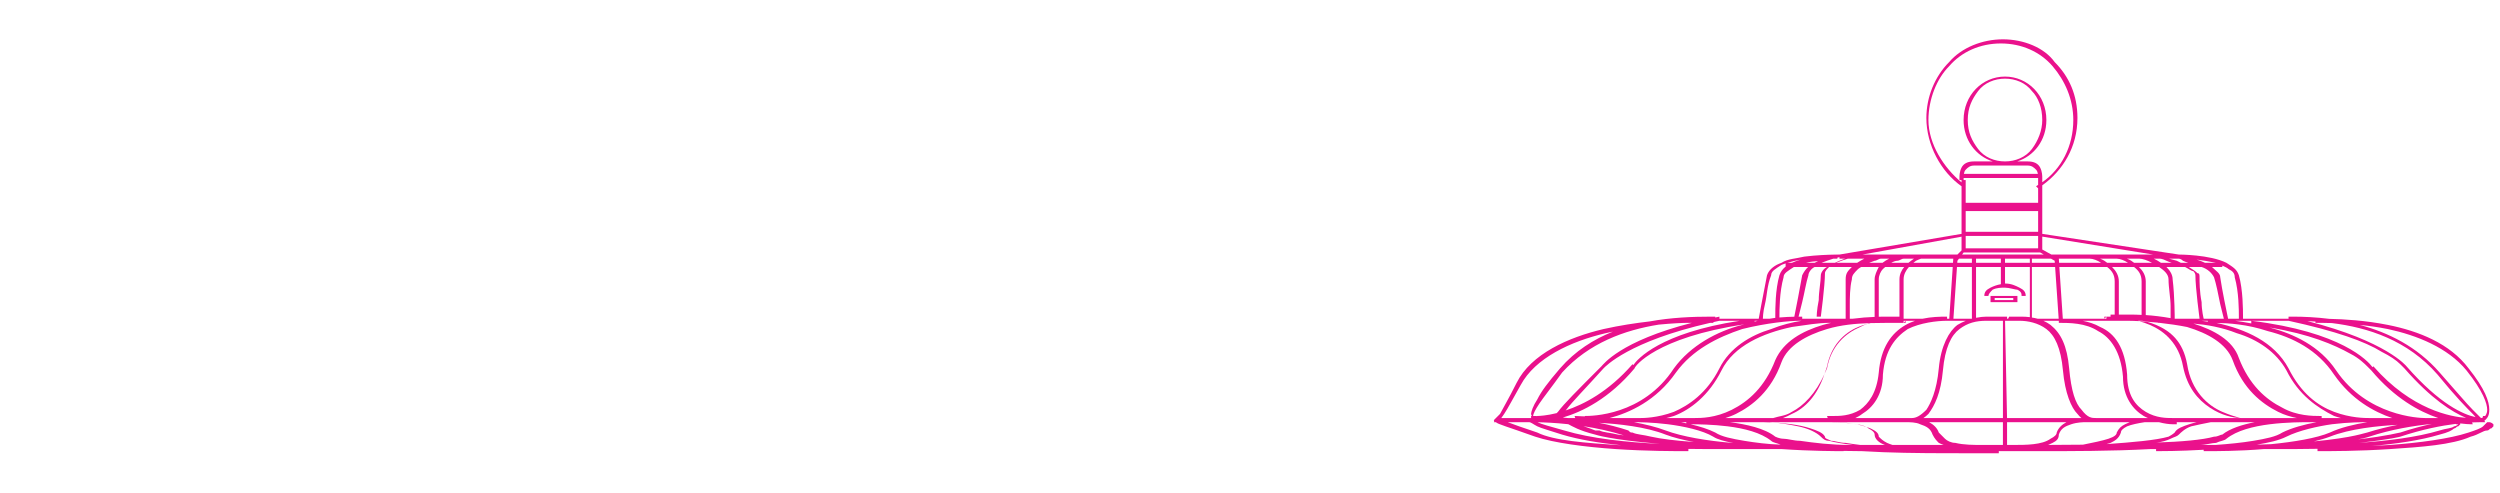 <?xml version="1.0" encoding="utf-8"?>
<!-- Generator: Adobe Illustrator 23.0.1, SVG Export Plug-In . SVG Version: 6.00 Build 0)  -->
<svg version="1.1" baseProfile="tiny" id="Layer_1" xmlns="http://www.w3.org/2000/svg" xmlns:xlink="http://www.w3.org/1999/xlink"
	 x="0px" y="0px" viewBox="0 0 120.8 23.8" xml:space="preserve">
<g>
	<path fill="#EA118C" d="M97.482,14.5v-0.2h-1.3v0.2v0.1h1.3V14.5z M96.382,14.5v-0.1h0.9v0.1H96.382z"/>
	<path fill="#EA118C" d="M89.882,15.8c0.111-0.063,0.226-0.102,0.34-0.147c-0.145,0.039-0.292,0.083-0.44,0.147
		c-0.7,0.3-1.3,0.9-1.5,1.9c-0.032,0.138-0.084,0.242-0.124,0.367c0.04-0.091,0.089-0.169,0.124-0.267
		C88.482,16.7,89.182,16.1,89.882,15.8z"/>
	<path fill="#EA118C" d="M92.082,15.5l-0.1,0.1c0.025,0,0.05,0,0.1,0V15.5z"/>
	<path fill="#EA118C" d="M101.682,15.4l0.1-0.1c-0.062,0-0.1,0-0.1,0V15.4z"/>
	<path fill="#EA118C" d="M105.682,17.6c-0.2-1.1-0.8-1.6-1.5-1.9c-0.162-0.069-0.323-0.119-0.481-0.16
		c-0.115-0.008-0.229-0.018-0.338-0.023c0.174,0.051,0.35,0.111,0.52,0.183c0.7,0.3,1.4,0.9,1.6,2c0.2,1,0.7,1.6,1.3,2
		c0.578,0.385,1.15,0.49,1.46,0.497c-0.233-0.063-0.532-0.156-0.86-0.297C106.682,19.6,105.882,18.9,105.682,17.6z"/>
	<path fill="#EA118C" d="M89.735,20.505c-0.059-0.011-0.118-0.019-0.178-0.028c0.041,0.008,0.088,0.013,0.126,0.022
		C89.698,20.5,89.718,20.504,89.735,20.505z"/>
	<path fill="#EA118C" d="M90.183,20.632c-0.122-0.065-0.301-0.116-0.448-0.127C89.896,20.536,90.041,20.581,90.183,20.632z"/>
	<path fill="#EA118C" d="M120.282,20.4c-0.036,0-0.068,0-0.1,0c0,0-0.1,0.1-0.2,0.2c-0.1,0.1-0.4,0.2-0.7,0.3
		c-0.9,0.3-2.4,0.5-3.8,0.6c-0.301,0.021-0.601,0.038-0.894,0.051c1.188-0.103,2.362-0.271,3.294-0.551c0.4-0.1,0.6-0.2,0.7-0.3
		c0.1,0,0.1-0.1,0.2-0.1l0.1-0.1c0-0.023-0.005-0.027-0.006-0.041c0.236,0.031,0.421,0.041,0.506,0.041h0.1l-0.03-0.089
		c0.209-0.01,0.356-0.011,0.43-0.011h0.1h0.1l-0.038-0.076c0.014-0.01,0.024-0.01,0.038-0.024c0.1-0.1,0.2-0.2,0.2-0.5
		c0-0.4-0.2-1-1-2c-0.9-1.2-2.4-1.8-3.9-2.1c-1.087-0.217-2.118-0.277-2.833-0.293c-0.627-0.078-1.227-0.107-1.767-0.107
		c-0.1,0-0.1,0-0.2,0v0.1h-2.2c0,0,0,0,0-0.1c0-0.3,0-1.3-0.2-2c-0.1-0.3-0.3-0.4-0.6-0.6c-0.8-0.4-2.3-0.4-2.3-0.4l-6.6-1v-0.1
		V8.956c0.994-0.714,1.7-1.851,1.7-3.256c0-1.1-0.4-2-1.1-2.7c-0.5-0.7-1.5-1.1-2.5-1.1s-2,0.4-2.6,1.1c-0.7,0.7-1.1,1.7-1.1,2.7
		c0,1.3,0.7,2.6,1.7,3.3v2.2v0.1l-5.9,1c-0.016,0-0.053,0-0.1,0.001V12.3c0,0-0.044,0-0.116,0.002
		c-0.31,0.005-0.896,0.024-1.484,0.098c-0.4,0.1-0.8,0.1-1.1,0.3c-0.3,0.1-0.6,0.3-0.7,0.6c-0.2,1-0.4,2.1-0.4,2.1h-1.9v-0.1
		c-0.07,0.014-0.132,0.029-0.2,0.042V15.3c-0.1,0-0.1,0-0.2,0c-0.89,0-1.927,0.041-2.978,0.232
		c-0.667,0.077-1.432,0.192-2.222,0.368c-1.7,0.4-3.5,1.2-4.2,2.6c-0.4,0.8-0.7,1.3-0.8,1.5c-0.1,0.1-0.2,0.2-0.2,0.2l-0.1,0.1
		c0,0,0.005,0.028,0.022,0.056L72.182,20.4h0.1c0.1,0.1,0.5,0.2,1.9,0.7c0.9,0.3,2.4,0.5,3.9,0.6c1.5,0.1,2.8,0.1,3.5,0.1v-0.109
		c0.344,0.005,0.681,0.009,1,0.009h0.1h3.427c1.38,0.098,2.698,0.1,2.973,0.1v-0.012c0.294,0.007,0.594,0.012,0.9,0.012
		c1.327,0.083,2.774,0.096,3.977,0.099c0.007,0,0.016,0.001,0.023,0.001v-0.001c0.239,0,0.485,0.001,0.7,0.001c0.6,0,1,0,1.4,0
		c0.2,0,0.3,0,0.4,0h0.1c0,0,0,0,0-0.1c0.2,0,0.9,0,1.9,0c1.5,0,3.6,0,5.4-0.1h0.3v0.1c0.176,0,1.123,0,2.3-0.068V21.8h0.1
		c0.5,0,1.6,0,2.8-0.1h1.2c0.1,0,0.1,0,0.2,0c0.365,0,0.775-0.005,1.2-0.014V21.8c0.6,0,2,0,3.5-0.1c1.5-0.1,3-0.2,3.9-0.6
		c0.4-0.1,0.6-0.3,0.8-0.3c0.1,0,0.1-0.1,0.2-0.1l0.1-0.1v-0.1C120.382,20.4,120.282,20.4,120.282,20.4z M74.082,20.1
		c0-0.1,0.1-0.3,0.3-0.6c0.2-0.3,0.6-0.8,1.1-1.5c1.299-1.429,3.018-2.05,4.667-2.314c0.638-0.062,1.155-0.086,1.432-0.086
		c0.057,0,0.114,0,0.171,0c-3.463,0.882-4.281,2.011-4.371,2.1c-1.2,1.2-1.8,1.8-2.1,2.2c-0.028,0.028-0.039,0.039-0.063,0.063
		c-0.485,0.119-0.832,0.137-0.937,0.137l-0.001,0.004C74.197,20.102,74.134,20.101,74.082,20.1C74.082,20.1,74.082,20.1,74.082,20.1
		z M78.982,17.8c0-0.096,1.03-1.489,5.305-2.128c-0.036,0.011-0.069,0.016-0.105,0.028c-1.2,0.3-2.5,1-3.3,2.1
		c-1.5,2.3-4,2.3-4.3,2.3l-0.007,0.02c-0.243-0.014-0.428-0.02-0.493-0.02l0.033,0.1h-0.033h-0.2h-0.1h-0.021
		c-0.086-0.009-0.166-0.017-0.247-0.024C76.459,19.897,77.75,19.267,78.982,17.8z M98.482,12h-3.5v-0.6h3.5V12z M94.882,12.2h3.7
		l0.175,0.1h-3.95L94.882,12.2z M104.682,12.6c0.067,0.033,0.159,0.067,0.259,0.1h-0.522c-0.118-0.081-0.23-0.148-0.346-0.2h0.309
		C104.382,12.5,104.482,12.5,104.682,12.6z M106.382,12.9c0.3,0.1,0.5,0.3,0.6,0.5c0.1,0.3,0.2,0.8,0.3,1.3
		c0.071,0.283,0.14,0.559,0.175,0.7h-0.675h-0.1h-0.2c0,0-0.1-0.4-0.1-0.8c-0.1-0.5-0.1-1-0.1-1.2c0-0.1,0-0.2-0.1-0.2
		c-0.1-0.1-0.25-0.2-0.425-0.3H106.382z M117.815,20.2h-0.633c-0.3,0-2.8-0.1-4.3-2.3c-0.783-1.174-2.044-1.769-3.222-2.076
		c1.96,0.323,3.134,0.837,3.922,1.276c0.4,0.2,0.7,0.5,0.8,0.6c0.1,0.1,0.1,0.1,0.2,0.2C115.715,19.248,116.896,19.887,117.815,20.2
		z M86.982,15.3c-0.02,0-0.054,0.001-0.075,0.001c0.035-0.141,0.104-0.418,0.175-0.701c0.1-0.4,0.2-1,0.3-1.3c0-0.1,0.1-0.3,0.3-0.4
		h0.6c-0.2,0.1-0.3,0.3-0.3,0.4c0,0.3-0.1,0.8-0.1,1.2c-0.1,0.5-0.1,0.8-0.1,0.8h0.2c0,0,0.2-1.5,0.2-2.1c0-0.1,0.1-0.2,0.2-0.3h1.1
		c-0.2,0.2-0.3,0.3-0.3,0.6c0,0.9,0,1.9,0,1.9h-0.8h-1.3v-0.1H86.982z M87.682,12.7H87.26c0.205-0.051,0.402-0.076,0.592-0.085
		C87.796,12.643,87.739,12.672,87.682,12.7z M94.356,12.9l-0.167,2.5h-0.107v-0.1c-0.363,0-0.765,0.011-1.179,0.1h-0.821h-0.1v-1.9
		c0-0.236,0.11-0.433,0.257-0.6H94.356z M96.682,12.5v0.2h-1.2v-0.2H96.682z M98.082,12.5v0.2h-1.2v-0.2H98.082z M96.682,12.9v0.832
		c-0.189,0.033-0.352,0.094-0.5,0.168c-0.2,0.1-0.3,0.2-0.3,0.4h0.2c0-0.1,0.1-0.2,0.2-0.3c0.2-0.1,0.4-0.1,0.6-0.1
		c0.2,0,0.5,0.1,0.6,0.1c0.2,0.1,0.2,0.2,0.2,0.3h0.2c0-0.2-0.1-0.3-0.3-0.4s-0.4-0.2-0.7-0.2v-0.8h1.2v2.425
		c-0.132-0.016-0.266-0.025-0.4-0.025c-0.2,0-0.4,0-0.5,0h-0.1l-0.05,0.1h-0.05v-0.1h-0.4h-0.1c-0.1,0-0.3,0-0.5,0
		c-0.153,0-0.323,0.021-0.5,0.056V12.9H96.682z M101.816,12.9c0.221,0.172,0.366,0.365,0.366,0.7v1.6c-0.025,0-0.05,0-0.1,0h-0.1
		c0,0,0,0,0,0.1c-0.089,0-0.151,0-0.2,0v0.1h-0.1h-2.007l-0.167-2.5H101.816z M103.116,12.9c0.221,0.172,0.366,0.365,0.366,0.7
		v1.616c-0.173-0.008-0.346-0.016-0.5-0.016c-0.252,0-0.43,0-0.6,0v-1.6c0-0.3-0.148-0.522-0.329-0.7H103.116z M104.328,12.9
		c0.244,0.169,0.455,0.349,0.455,0.6c0,0.4,0.1,0.9,0.1,1.3c0,0.327,0,0.513,0,0.572c-0.414-0.073-0.823-0.123-1.2-0.148V13.6
		c0-0.3-0.148-0.522-0.329-0.7H104.328z M108.282,20.2c-0.011,0-0.028-0.003-0.04-0.003c0.003,0.001,0.007,0.002,0.011,0.003h-3.07
		h-0.2c-0.3,0-0.8,0-1.3-0.3s-0.9-0.8-0.9-1.8c-0.1-1.3-0.6-2-1.3-2.3c-0.276-0.158-0.566-0.242-0.849-0.3h1.249h0.3h0h0.2h0.4
		c0.179,0,0.376,0.007,0.58,0.017c-0.021-0.006-0.042-0.011-0.063-0.017h0.183h0.033c0.062,0.013,0.122,0.023,0.186,0.04
		c0.19,0.014,0.382,0.029,0.581,0.051v0.01c0.015,0,0.05,0,0.078,0c0.438,0.049,0.888,0.113,1.321,0.2c1,0.3,1.9,0.8,2.2,1.6
		c0.5,1.4,1.4,2.1,2.2,2.5c0.316,0.158,0.623,0.242,0.908,0.3H108.282z M98.966,21.499c0.072-0.031,0.144-0.063,0.216-0.099
		c0.2-0.1,0.3-0.2,0.3-0.4c0.1-0.3,0.3-0.4,0.6-0.5c0.3-0.1,0.6-0.1,0.7-0.1h0.1h0.3h0.2h1.527c-0.078,0.032-0.155,0.064-0.227,0.1
		c-0.2,0.1-0.3,0.2-0.4,0.4c0,0.1-0.1,0.2-0.4,0.3c-0.287,0.096-0.757,0.191-1.235,0.287C100.05,21.496,99.49,21.498,98.966,21.499z
		 M86.582,19.9c-0.3,0.2-0.6,0.2-0.9,0.3h-0.3h-0.1H83.37c0.168-0.053,0.339-0.114,0.512-0.2c0.8-0.4,1.7-1.1,2.2-2.5
		c0.3-0.8,1.2-1.3,2.2-1.6c0.674-0.202,1.387-0.264,2.03-0.285c-0.03,0.011-0.06,0.027-0.09,0.039
		c0.056-0.015,0.11-0.03,0.165-0.042c0.283-0.008,0.555-0.011,0.795-0.011c0.3,0,0.5,0,0.7,0c0.05,0,0.075,0,0.1,0v-0.1h0.1h0.453
		c-0.15,0.053-0.301,0.114-0.453,0.2c-0.7,0.4-1.2,1.1-1.3,2.3c-0.1,1-0.5,1.5-0.9,1.8c-0.5,0.3-1,0.3-1.3,0.3c-0.1,0-0.1,0-0.2,0
		h-0.1l0.033,0.1h-2.164c0.137-0.053,0.28-0.114,0.431-0.2c0.626-0.268,1.236-0.883,1.576-1.933
		C87.748,19.004,87.129,19.627,86.582,19.9z M81.224,20.4h0.258v0.055C81.396,20.437,81.311,20.416,81.224,20.4z M83.482,20.6
		c0.8,0.1,1.6,0.3,2.1,0.7c0.093,0.093,0.273,0.105,0.458,0.185c-0.617-0.019-1.228-0.097-1.758-0.185c-0.6-0.1-1.1-0.2-1.4-0.4
		c-0.328-0.164-0.747-0.295-1.189-0.399C82.044,20.501,82.754,20.509,83.482,20.6z M89.982,20c0.5-0.3,1-0.9,1-1.9
		c0.1-1.2,0.6-1.8,1.2-2.2c0.6-0.3,1.4-0.4,1.9-0.4h0.1h0.2h0.606c-0.134,0.054-0.27,0.118-0.406,0.2c-0.4,0.3-0.8,1-0.9,2.1
		c-0.1,1.1-0.4,1.7-0.6,2c-0.3,0.3-0.5,0.4-0.7,0.4h-0.1h-0.1h-0.2h-2.335C89.761,20.147,89.874,20.086,89.982,20z M92.94,20.2
		c0.08-0.054,0.161-0.118,0.242-0.2c0.3-0.4,0.6-1,0.7-2.1c0.1-1.1,0.4-1.7,0.8-2c0.4-0.3,0.8-0.4,1.3-0.4h0.5h0.1h0.2v4.7H92.94z
		 M96.98,20.2l-0.096-4.7h0.098h0.6c0.4,0,0.9,0.1,1.3,0.4c0.4,0.3,0.7,0.9,0.8,2c0.1,1.1,0.4,1.8,0.7,2.1
		c0.065,0.086,0.129,0.147,0.193,0.2H96.98z M101.382,16c0.6,0.3,1.1,1,1.2,2.2c0,1,0.5,1.6,1,1.9c0.066,0.04,0.136,0.067,0.205,0.1
		h-2.405h-0.1c-0.2,0-0.4,0-0.7-0.4c-0.3-0.3-0.5-0.9-0.6-2c-0.1-1.1-0.4-1.7-0.9-2.1c-0.109-0.082-0.226-0.146-0.348-0.2h0.748v0.1
		C99.982,15.6,100.782,15.6,101.382,16z M101.982,21.4c0.2-0.1,0.4-0.2,0.5-0.5c0-0.1,0.1-0.2,0.3-0.3
		c0.217-0.087,0.531-0.151,0.854-0.2h0.681c0.265,0.07,0.507,0.1,0.664,0.1c0.1,0,0.2,0,0.2,0v-0.1h0.964
		c-0.126,0.032-0.255,0.064-0.364,0.1c-0.3,0.1-0.6,0.2-0.7,0.4c0,0-0.1,0.1-0.3,0.2c-0.604,0.173-1.73,0.271-2.992,0.359
		C101.855,21.438,101.918,21.421,101.982,21.4z M112.082,20.1c-0.3,0-1.1,0-1.8-0.4c-0.8-0.4-1.6-1.1-2.1-2.4
		c-0.289-0.868-1.23-1.362-2.194-1.665c0.631,0.053,1.385,0.182,2.094,0.465c1,0.3,1.9,0.9,2.4,1.8c0.6,1.2,1.5,1.8,2.3,2.2
		c0.115,0.043,0.222,0.068,0.332,0.1h-0.932v-0.1H112.082z M106.682,15.544c-0.105-0.015-0.21-0.03-0.309-0.044h0.309V15.544z
		 M99.475,15.4h-1.021c-0.089-0.025-0.18-0.042-0.272-0.056V12.9h1.121L99.475,15.4z M95.282,15.4h-0.893l0.172-2.5h0.721V15.4z
		 M91.782,13.5v1.8c-0.147,0-0.411,0-0.8,0c-0.062,0-0.135,0.005-0.2,0.006V13.5c0-0.2,0.1-0.4,0.2-0.5
		c0.034-0.034,0.074-0.067,0.113-0.1h0.917C91.879,13.06,91.782,13.256,91.782,13.5z M90.582,13.5v1.813
		c-0.328,0.012-0.679,0.038-1.052,0.087h-0.148c0,0,0-0.3,0-0.6c0-0.4,0-0.9,0.1-1.3c0-0.2,0.1-0.3,0.3-0.5
		c0.042-0.042,0.103-0.066,0.153-0.1h0.847C90.682,13.1,90.582,13.3,90.582,13.5z M88.382,15.6c0.038,0,0.068,0,0.103,0
		c-0.135,0.033-0.271,0.06-0.403,0.1c-1,0.3-1.9,0.8-2.3,1.7c-0.5,1.3-1.3,2-2.1,2.4c-0.8,0.4-1.5,0.4-1.8,0.4h-0.1h-1.265
		c0.121-0.032,0.235-0.057,0.365-0.1c0.8-0.3,1.7-1,2.3-2.2c0.6-1.2,2-1.8,3.4-2.1C87.282,15.7,87.882,15.6,88.382,15.6z M80.482,21
		c0.378,0.142,0.85,0.26,1.365,0.357c-0.906-0.066-1.567-0.146-2.065-0.257c-0.4-0.1-0.7-0.1-0.9-0.2c-0.1,0-0.1,0-0.2-0.1
		c-0.471-0.157-0.95-0.275-1.416-0.369C78.204,20.483,79.54,20.623,80.482,21z M78.463,21.036c-0.099-0.013-0.195-0.025-0.28-0.036
		c-0.4-0.1-0.7-0.1-0.9-0.2c-0.1,0-0.1,0-0.2,0c-0.214-0.085-0.403-0.15-0.573-0.207C77.125,20.686,77.794,20.828,78.463,21.036z
		 M83.682,21.4c-1.2-0.1-2.4-0.3-3.2-0.6c-0.46-0.173-0.995-0.3-1.531-0.4c0.251,0,0.889,0.007,1.631,0.099c0.8,0.1,1.7,0.3,2.2,0.6
		c0.208,0.139,0.564,0.228,0.96,0.304C83.722,21.402,83.703,21.402,83.682,21.4z M86.982,21.3c-0.3,0-0.6-0.1-0.8-0.1
		c-0.2,0-0.4-0.1-0.4-0.1c-0.5-0.4-1.4-0.6-2.2-0.7h1.5h0.1c0,0,0.181,0.001,0.448,0.014c-0.047-0.002-0.104-0.014-0.148-0.014h2.6
		h0.1h0.1c0.307,0,0.799,0.009,1.274,0.078c-0.392-0.074-0.903-0.078-1.174-0.078h0.2h3.4h0.1c0.2,0,0.5,0,0.7,0.1
		c0.3,0.1,0.5,0.2,0.6,0.5c0.1,0.2,0.2,0.3,0.3,0.4c0.072,0.043,0.156,0.068,0.236,0.1h-2.472c-0.094-0.032-0.191-0.064-0.264-0.1
		c-0.2-0.1-0.3-0.2-0.4-0.3c0-0.2-0.2-0.3-0.4-0.4c-0.058-0.029-0.134-0.044-0.199-0.068c0.041,0.022,0.076,0.045,0.099,0.068
		c0.2,0.1,0.3,0.2,0.3,0.3c0,0.2,0.2,0.4,0.5,0.5h-1.192c-0.253-0.031-0.496-0.065-0.708-0.1c-0.3,0-0.5-0.1-0.7-0.1
		c-0.2-0.1-0.3-0.1-0.3-0.2c-0.1-0.2-0.4-0.3-0.7-0.4c-0.581-0.194-1.365-0.262-1.852-0.286c0.374,0.019,0.808,0.097,1.252,0.186
		c0.5,0.1,0.9,0.3,1.1,0.5c0.1,0.1,0.2,0.2,0.4,0.2c0.284,0.081,0.686,0.145,1.159,0.2h-0.159C88.482,21.5,87.682,21.4,86.982,21.3z
		 M95.782,21.5c-0.4,0-0.9,0-1.3-0.1c-0.2,0-0.4-0.1-0.5-0.2c-0.1-0.1-0.2-0.2-0.3-0.3c-0.074-0.221-0.257-0.388-0.469-0.5h3.568
		v1.1c-0.036,0-0.07,0-0.1,0h0c-0.034,0-0.069,0-0.1,0h-0.1h-0.1C96.182,21.5,95.982,21.5,95.782,21.5z M96.982,20.4h2.868
		c-0.211,0.112-0.395,0.279-0.469,0.5c0,0.1-0.1,0.2-0.3,0.3c-0.4,0.3-1.2,0.3-1.8,0.3c-0.102,0-0.201,0-0.3,0V20.4z M104.882,21.2
		c0.2-0.1,0.3-0.1,0.4-0.2c0.1-0.1,0.3-0.3,0.6-0.4c0.267-0.067,0.62-0.133,0.946-0.2h2.123c-0.607,0.117-1.198,0.303-1.569,0.6
		c-0.1,0-0.2,0.1-0.4,0.1c-0.535,0.153-1.596,0.247-2.78,0.283C104.46,21.361,104.71,21.286,104.882,21.2z M114.382,20.4h0.01
		c-0.641,0.104-1.291,0.258-1.81,0.5c-0.63,0.27-1.745,0.454-2.836,0.562c-0.222,0.009-0.454,0.017-0.697,0.024
		c0.568-0.096,1.049-0.195,1.433-0.387c0.6-0.3,1.5-0.5,2.2-0.6C113.482,20.4,114.182,20.4,114.382,20.4z M112.582,21.1
		c0.961-0.384,2.327-0.522,3.267-0.571c-0.476,0.095-0.97,0.213-1.467,0.371c-0.07,0-0.642,0.247-2.573,0.429
		C112.091,21.26,112.356,21.185,112.582,21.1z M109.582,16c1.2,0.3,2.4,0.9,3.2,2.1c0.841,1.208,1.924,1.802,2.811,2.1h-1.111
		c-0.2,0-0.9,0-1.7-0.3s-1.6-0.9-2.2-2.1c-0.697-1.295-2.089-1.895-3.483-2.196C107.671,15.613,108.581,15.666,109.582,16z
		 M105.982,13.1c0.1,0.1,0.1,0.2,0.1,0.2c0,0.6,0.2,2.1,0.2,2.1h-1h-0.2c0,0,0-1.1-0.1-1.9c0-0.2-0.1-0.4-0.3-0.6h0.9
		C105.782,13,105.882,13.1,105.982,13.1z M103.988,12.7h-0.867c-0.047-0.034-0.095-0.071-0.139-0.1
		c-0.066-0.044-0.137-0.074-0.207-0.1h0.607C103.538,12.5,103.758,12.579,103.988,12.7z M102.827,12.7h-1.006
		c-0.047-0.034-0.094-0.071-0.138-0.1c-0.066-0.044-0.137-0.074-0.207-0.1h0.807C102.438,12.5,102.644,12.579,102.827,12.7z
		 M101.527,12.7h-2.031l-0.013-0.2h1.5C101.138,12.5,101.344,12.579,101.527,12.7z M99.282,12.6l0.007,0.1h-1.107v-0.2h0.925
		L99.282,12.6z M95.282,12.5v0.2h-0.707l0.007-0.1l0.075-0.1H95.282z M94.369,12.7h-1.917c0.043-0.034,0.086-0.07,0.13-0.1
		c0.1-0.05,0.175-0.075,0.237-0.1h1.563L94.369,12.7z M92.215,12.7h-0.832c0.107-0.058,0.213-0.1,0.299-0.1c0.1,0,0.2-0.1,0.3-0.1
		c0.1,0,0.1,0,0.1,0h0.4C92.397,12.557,92.305,12.625,92.215,12.7z M90.961,12.7h-0.648c0.089-0.034,0.177-0.069,0.269-0.1
		c0.1,0,0.2-0.1,0.3-0.1c0.1,0,0.1,0,0.1,0h0.3C91.167,12.558,91.058,12.623,90.961,12.7z M89.735,12.7h-1.022
		c0.185-0.079,0.393-0.141,0.57-0.2h0.8C89.967,12.558,89.851,12.623,89.735,12.7z M88.882,12.5h0.268
		c-0.086,0.031-0.173,0.062-0.268,0.1c-0.067,0.033-0.144,0.067-0.222,0.1h-0.648c0.185-0.079,0.393-0.141,0.57-0.2
		c0.1,0,0.2,0,0.2,0v-0.05c0.037-0.012,0.066-0.016,0.1-0.025V12.5z M86.582,12.7h-0.219c0.199-0.063,0.415-0.113,0.64-0.153
		C86.838,12.598,86.684,12.649,86.582,12.7z M86.682,12.9h0.688c-0.121,0.108-0.212,0.247-0.288,0.4
		c-0.085,0.512-0.315,1.672-0.381,2.004c-0.2,0.003-0.437,0.013-0.719,0.037c0-0.014,0-0.018,0-0.041c0-0.3,0-1.2,0.2-1.9
		C86.182,13.2,86.382,13.1,86.682,12.9z M87.057,15.5c-0.475,0.075-0.975,0.2-1.475,0.4c-1,0.3-2,0.9-2.5,1.9
		c-0.6,1.2-1.5,1.8-2.2,2.1c-0.8,0.3-1.5,0.3-1.6,0.3h-1.506c0.964-0.254,2.257-0.836,3.206-2.2c0.8-1.1,2-1.7,3.2-2.1
		c1.2-0.3,2.3-0.4,2.8-0.4H87.057z M75.781,20.498c0.001,0.001,0.001,0.001,0.002,0.002c0.2,0.1,0.5,0.3,1.3,0.5
		c0,0,0.681,0.244,3.125,0.447c-1.609-0.076-3.31-0.252-4.625-0.647c-0.692-0.198-1.09-0.298-1.292-0.397
		C74.619,20.409,75.142,20.43,75.781,20.498z M106.282,21.5c0.3,0,0.6-0.1,0.8-0.1c0.2-0.1,0.4-0.1,0.5-0.2c0.5-0.4,1.3-0.6,2.1-0.7
		c0.8-0.1,1.6-0.1,1.9-0.1h0.1h0.258c-0.609,0.112-1.216,0.279-1.658,0.5c-0.3,0.2-0.8,0.3-1.4,0.4
		c-0.562,0.094-1.2,0.156-1.824,0.2H106.282z M114.482,21.1c1.066-0.355,2.156-0.529,3.025-0.616
		c-0.466,0.1-0.977,0.233-1.525,0.416c-0.064,0-0.576,0.162-2.044,0.331C114.346,21.154,114.482,21.1,114.482,21.1z M115.382,15.9
		c1.4,0.3,2.9,0.9,3.8,2c0.8,1,1,1.6,1,1.9c0,0.2-0.1,0.3-0.1,0.3h-0.1l-0.033,0.098c-0.02,0-0.047-0.002-0.073-0.004
		c-0.014-0.014-0.116-0.116-0.394-0.394c-0.3-0.3-0.8-0.9-1.6-1.8c-1.093-1.256-2.483-1.934-3.862-2.301
		C114.451,15.743,114.91,15.805,115.382,15.9z M111.882,15.538V15.6c0.188,0,0.463,0.001,0.787,0.01
		c1.747,0.214,3.665,0.824,5.113,2.49c0.9,1.1,1.4,1.6,1.7,1.9c0.063,0.063,0.102,0.112,0.135,0.155
		c-0.576-0.123-1.714-0.602-3.335-2.455c0,0-0.956-1.211-4.791-2.185C111.619,15.52,111.751,15.53,111.882,15.538z M108.782,15.5
		h1.8c2.3,0.5,3.7,1,4.5,1.5c0.4,0.2,0.7,0.4,0.9,0.6c0.1,0.1,0.1,0.1,0.2,0.2c1.289,1.473,2.311,2.114,2.98,2.391
		c-0.707-0.049-2.63-0.378-4.48-2.491l-0.041,0.041C114.419,17.444,113.156,16.036,108.782,15.5v0.127
		c-0.277-0.052-0.539-0.094-0.783-0.127H108.782z M107.682,13c0.2,0.1,0.3,0.2,0.3,0.4c0.2,0.7,0.2,1.6,0.2,1.9c0,0.1,0,0.1,0,0.1
		h-0.521c-0.068-0.322-0.294-1.407-0.379-2c0-0.2-0.2-0.3-0.4-0.5h0.5v-0.066C107.51,12.889,107.627,12.945,107.682,13z
		 M106.548,12.7c-0.134-0.064-0.272-0.116-0.406-0.157c0.298,0.037,0.613,0.091,0.94,0.157H106.548z M105.482,12.6
		c0.067,0.033,0.159,0.067,0.259,0.1h-0.361c-0.066-0.033-0.131-0.067-0.198-0.1c-0.142-0.035-0.263-0.069-0.37-0.1h0.47
		C105.282,12.5,105.382,12.5,105.482,12.6z M104.046,12.3h-4.924l-0.44-0.244v-0.623L104.046,12.3z M98.482,9.8h-3.5V8.7h-0.1V8.6
		h3.6v0.1v0.236c-0.034,0.02-0.065,0.045-0.1,0.064l0.1,0.1V9.8z M94.895,8.4c0.013-0.075,0.038-0.15,0.088-0.2
		c0.1-0.1,0.2-0.2,0.4-0.2h2.6c0.2,0,0.3,0.1,0.4,0.2c0.05,0.05,0.075,0.125,0.088,0.2H94.895z M93.182,5.8c0-1,0.4-2,1-2.6
		c0.6-0.7,1.5-1.1,2.5-1.1s1.9,0.4,2.5,1.1c0.6,0.7,1,1.6,1,2.6c0,1.266-0.576,2.364-1.5,3.007V8.7V8.6c0-0.1,0-0.3-0.1-0.5
		c-0.1-0.2-0.3-0.3-0.6-0.3h-0.512c0.813-0.257,1.411-1.025,1.411-2c0-1.2-0.9-2.1-2-2.1c-1.1,0-2,0.9-2,2.1
		c0,0.975,0.598,1.743,1.412,2h-0.912c-0.3,0-0.5,0.1-0.6,0.3c-0.1,0.2-0.1,0.4-0.1,0.5c0,0.1,0,0.1,0,0.1h0.1v0.114
		C93.925,8.105,93.182,6.955,93.182,5.8z M96.882,7.8c-0.5,0-1-0.2-1.3-0.6c-0.3-0.4-0.5-0.8-0.5-1.4c0-0.6,0.2-1,0.5-1.4
		s0.8-0.6,1.3-0.6s1,0.2,1.3,0.6c0.3,0.3,0.5,0.8,0.5,1.4c0,0.5-0.2,1-0.5,1.4C97.882,7.6,97.382,7.8,96.882,7.8z M94.982,10.2h3.5
		v1h-3.5V10.2z M94.782,12.1l-0.2,0.2h-4.591l4.791-0.864V12.1z M85.282,14.7c0.1-0.4,0.1-0.9,0.3-1.4c0-0.2,0.2-0.3,0.5-0.5
		c0.061-0.027,0.133-0.048,0.2-0.071v0.151c-0.132,0.108-0.24,0.24-0.3,0.42c-0.2,0.7-0.2,1.6-0.2,2c0,0.034,0,0.045,0,0.059
		c-0.084,0.009-0.18,0.028-0.27,0.041h-0.33C85.182,15.4,85.182,15.1,85.282,14.7z M84.938,15.5
		c-0.05,0.011-0.104,0.029-0.156,0.041V15.5H84.938z M84.069,15.5c-3.863,0.591-4.949,1.854-5.147,2.139L78.882,17.6
		c-1.165,1.331-2.349,1.943-3.234,2.234c0.013-0.013,0.02-0.02,0.034-0.034c0.3-0.4,0.9-1,1.8-2c0.096-0.096,1.223-1.307,5.155-2.2
		c0.048,0,0.097,0,0.145,0l0.018-0.037c0.095-0.021,0.183-0.043,0.282-0.063H84.069z M73.482,18.6c0.7-1.3,2.4-2.1,4.1-2.5
		c0.118-0.028,0.236-0.051,0.354-0.076c-0.933,0.372-1.819,0.93-2.554,1.776c-0.6,0.7-0.9,1.1-1.1,1.5c-0.2,0.3-0.3,0.6-0.3,0.7
		c0,0.036,0.02,0.069,0.036,0.1c-0.009,0-0.03,0-0.036,0v0.1h-1.44c0.04-0.054,0.085-0.118,0.14-0.2
		C72.882,19.7,73.082,19.3,73.482,18.6z M78.082,21.5c-1.4-0.1-3-0.2-3.8-0.6c-0.712-0.237-1.152-0.394-1.431-0.5h1.031
		c0.1,0,0.2,0.1,0.4,0.2c0.2,0.1,0.6,0.2,1.2,0.4c0.834,0.25,1.826,0.41,2.856,0.515C78.253,21.51,78.169,21.506,78.082,21.5z
		 M115.982,21.1c1.076-0.359,1.99-0.532,2.67-0.617c0.01,0.008,0.02,0.007,0.03,0.017h0.1c0,0-0.1,0.1-0.2,0.1
		c-0.1,0.1-0.4,0.1-0.7,0.2c-1.093,0.328-2.512,0.503-3.887,0.598C115.553,21.227,115.982,21.1,115.982,21.1z"/>
</g>
</svg>
